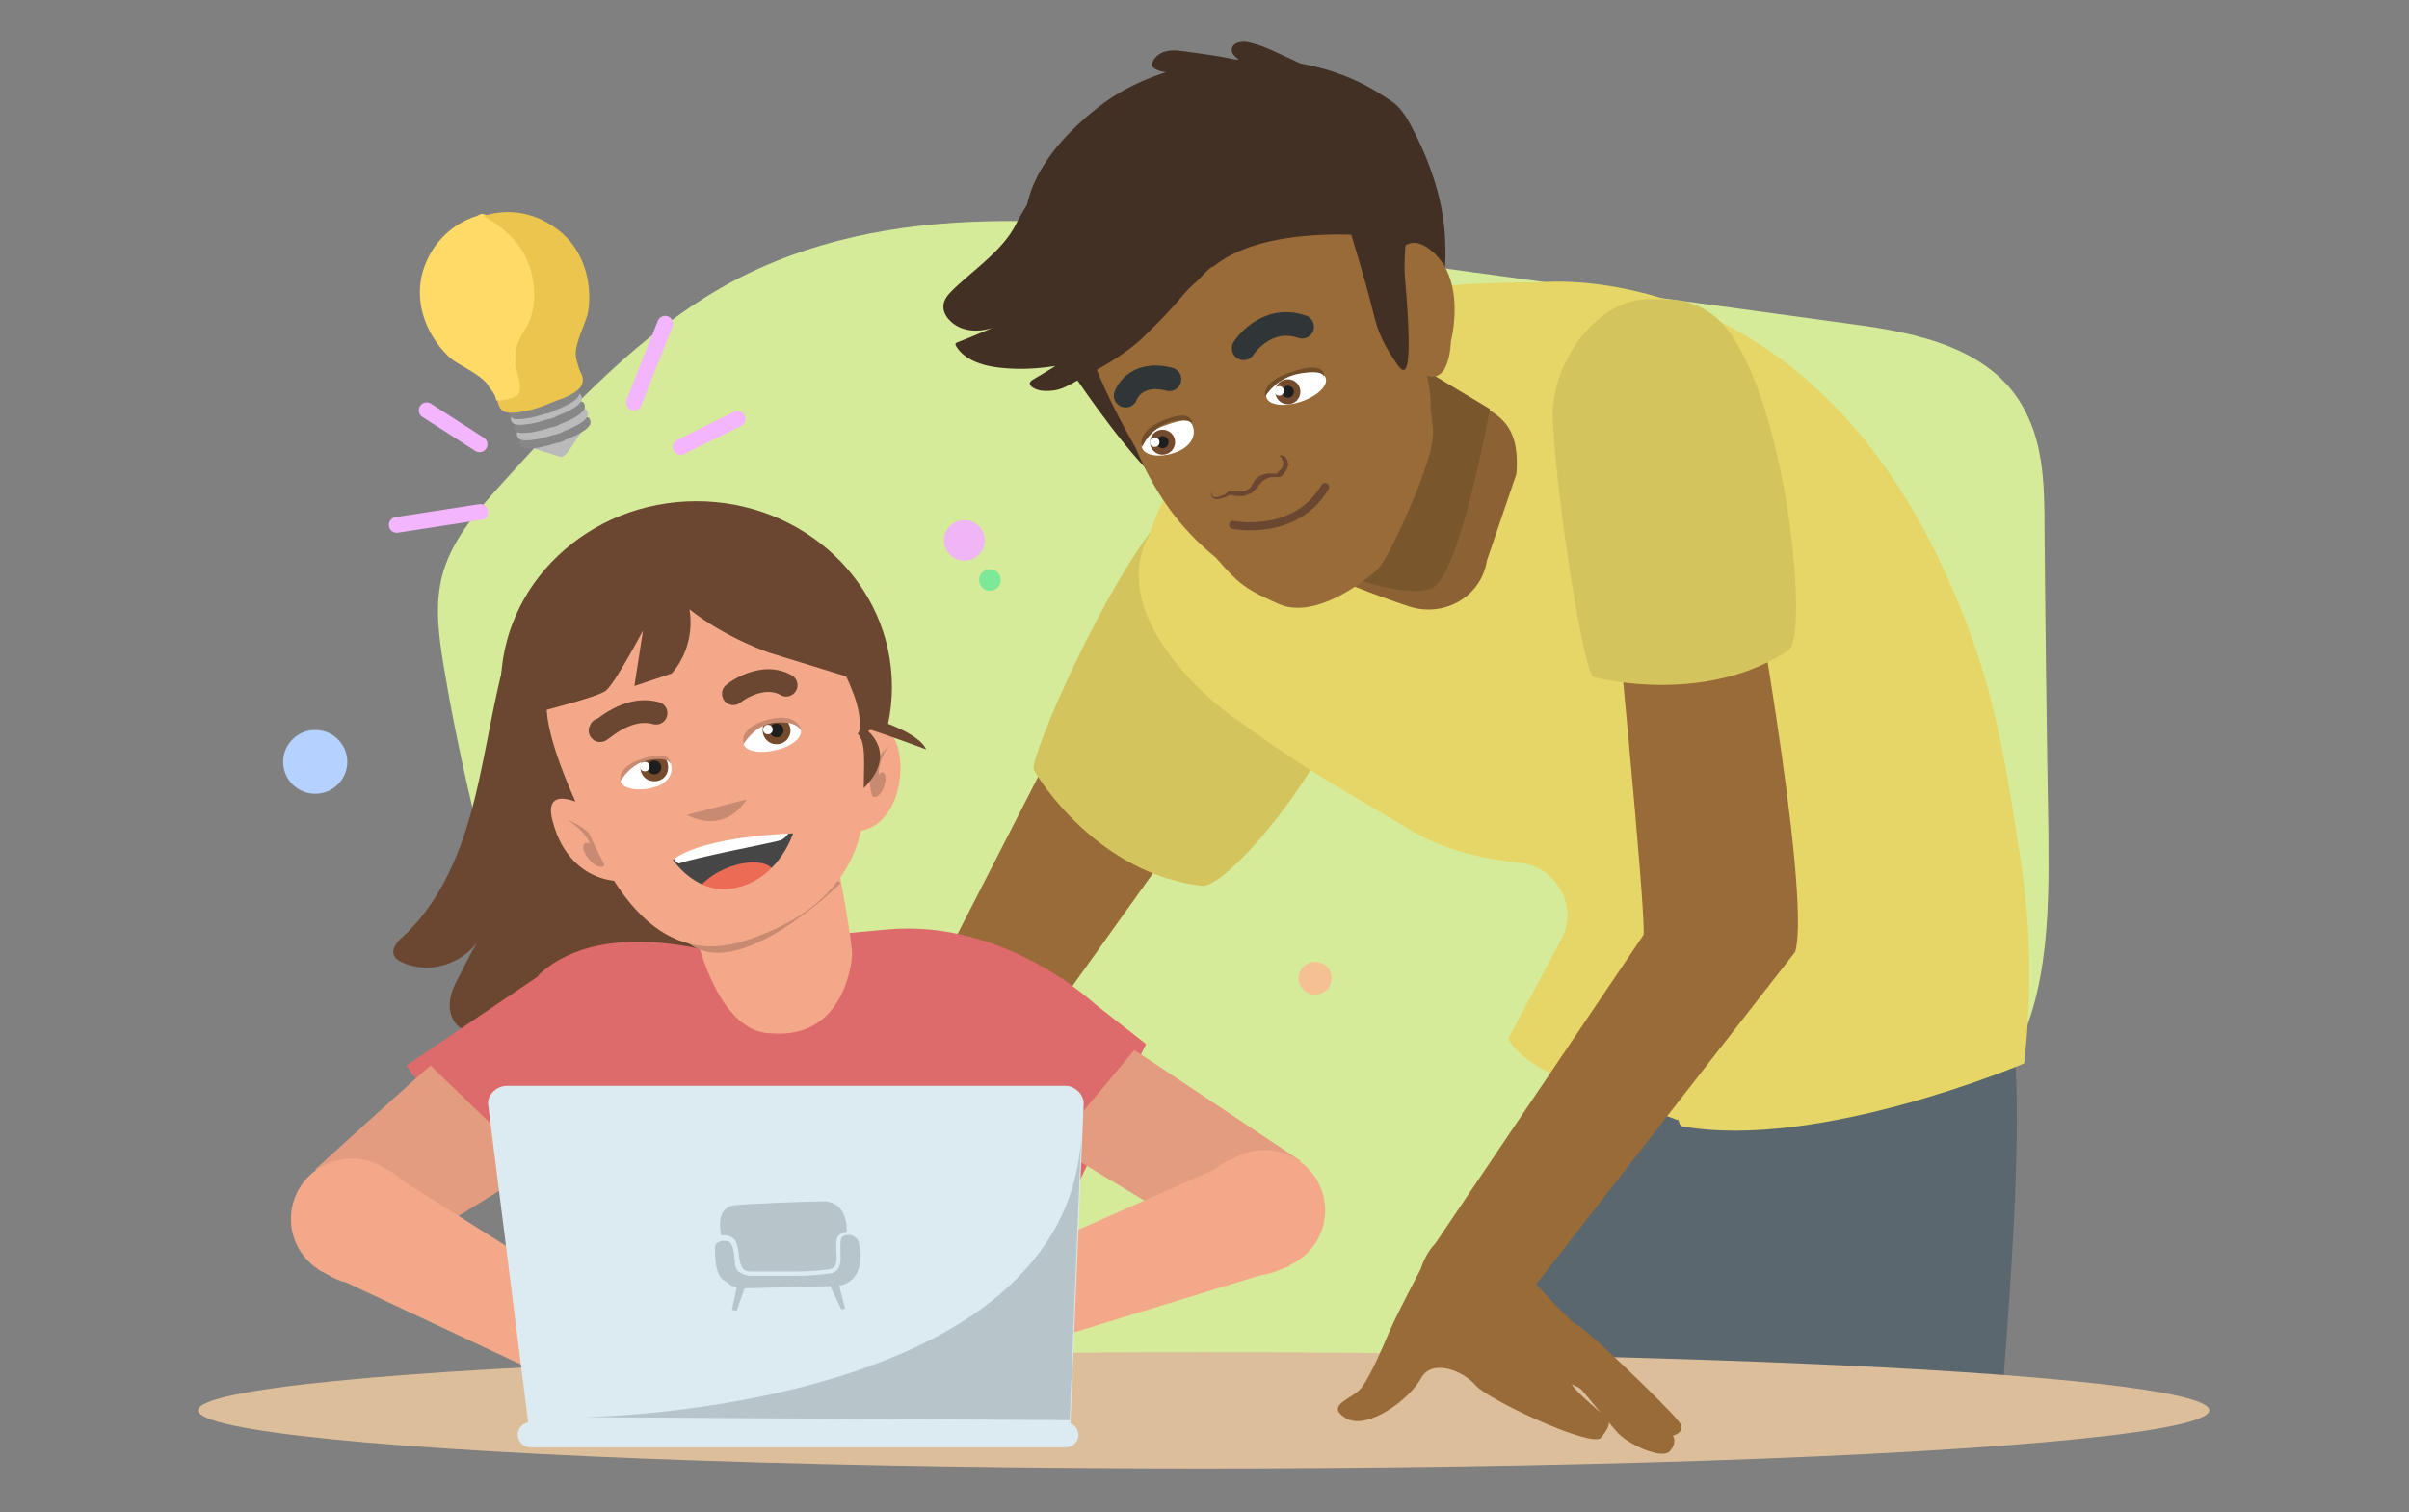 <svg xmlns="http://www.w3.org/2000/svg" width="231" height="145" fill="none"><rect width="100%" height="100%" fill="#808080" stroke="none"/><path fill="#D6EB99" fill-rule="evenodd" d="M62.66 127.126c-4.034-4.544-5.988-10.782-7.86-16.772-4.781-15.285-9.646-30.611-12.266-46.557-.457-2.81-.831-5.577-.207-8.303.831-3.553 3.284-6.321 5.613-8.924 6.653-7.353 13.472-14.706 21.913-19.374 15.385-8.386 33.638-6.238 50.686-3.925l57.049 7.808c6.278.826 13.513 2.313 16.59 8.303 1.788 3.346 1.871 7.354 1.871 11.154.083 9.79.208 19.54.375 29.413.083 8.097 0 16.855-4.574 23.258-2.994 4.297-7.61 6.817-12.1 9.13-24.283 12.476-49.772 22.266-76.092 27.637-10.146 2.148-35.718-6.899-40.999-12.848Z" clip-rule="evenodd"/><path fill="#BABABA" d="M50.685 42.852s2.702.826 2.91.909c.291.083.291 0 .374 0 .084 0 .167-.083.375-.29.207-.206 1.704-2.52 1.704-2.52l-5.363 1.901Z"/><path fill="#878787" d="m53.096 41.117-2.703.826s-.374.083-.54.29c-.083.082-.083.66.457.743.457.082 1.414 0 2.62-.372.29-.083.457-.165.665-.165.166-.083.374-.083.665-.29 1.206-.454 1.955-.908 2.246-1.321.29-.372 0-.827-.167-.827-.29-.082-.54.083-.54.083l-2.703 1.033Z"/><path fill="#BABABA" d="m52.846 40.332-2.702.827s-.374.082-.54.289c-.084.082-.084.66.457.743.457.083 1.413 0 2.62-.371.29-.083.457-.166.665-.166.166-.082.374-.082.665-.289 1.206-.454 1.954-.909 2.245-1.322.291-.372 0-.826-.166-.826-.291-.083-.54.083-.54.083l-2.703 1.032Z"/><path fill="#878787" d="m52.556 39.63-2.703.826s-.374.083-.54.29c-.084.082-.084.66.457.743.457.083 1.413 0 2.62-.372.29-.082.457-.165.664-.165.167-.082.375-.082.666-.289 1.206-.454 1.954-.909 2.245-1.322.291-.372 0-.826-.166-.826-.291-.083-.54.082-.54.082l-2.703 1.033Z"/><path fill="#BABABA" d="m52.264 38.844-2.702.826s-.374.083-.54.29c-.084.082-.084.66.457.743.457.083 1.413 0 2.62-.372.29-.082.457-.165.665-.165.166-.082.374-.082.665-.289 1.206-.454 1.954-.909 2.245-1.322.291-.372 0-.826-.166-.826-.291-.083-.54.083-.54.083l-2.704 1.032Z"/><path fill="#878787" d="M48.813 39.424s0 .537.458.743c.457.083 1.414 0 2.62-.372.29-.082.457-.165.665-.165.166-.082.374-.082.665-.289 1.206-.454 1.954-.909 2.245-1.322.291-.372-.083-.826-.083-.826l-6.57 2.23Z"/><path fill="#FFDA66" d="M47.566 38.39c.083 0 1.704.373 2.079 0 .374-.371.665-1.404.374-2.313a4.874 4.874 0 0 1 .665-4.007c1.58-2.23 1.04-6.527-.457-8.675-1.33-2.066-3.451-2.81-4.033-2.892-.291.083-.458.207-.458.207s-3.867.95-5.197 5.329c-1.206 4.337 1.87 7.807 2.993 8.551 1.123.744 2.911 1.57 3.368 2.52.583.744.666 1.033.666 1.28Z"/><path fill="#EBC54E" d="M50.227 31.78c-.915 1.405-.915 2.81-.665 3.801.29.909.457 1.942.083 2.313-.375.372-1.872.538-1.955.538 0 .082.084.165.084.289.29.909.914 1.033 2.827.66.374-.082 1.04-.288 1.705-.536a22.42 22.42 0 0 1 1.705-.661c1.704-.744 2.079-1.322 1.787-2.231-.166-.372-.29-.537-.54-1.57-.291-1.033.665-2.892 1.04-4.09.374-1.198.665-5.866-3.077-8.468-2.911-2.066-5.738-1.488-6.82-1.116.291.207 2.246 1.198 3.576 3.181 1.372 2.024 1.83 5.66.25 7.89Z"/><path stroke="#F4B5FF" stroke-linecap="round" stroke-width="1.51" d="m63.782 31.037-2.993 7.56M38.044 50.33l8.025-1.24M70.726 40.166l-5.447 2.686M40.913 39.34l5.072 3.263"/><path fill="#6B4731" d="M57.212 52.85c-2.62 1.321-5.322 2.808-6.819 5.204-.54.91-.914 1.942-1.33 2.975-1.58 4.916-2.246 10.162-3.451 15.16-1.206 5.04-3.202 10.163-7.028 13.675-.54.454-1.122 1.198-.748 1.859.083.165.374.371.54.454 2.828 1.487 6.737.083 7.984-2.892-.748 1.322-1.497 2.603-2.162 4.007-.458.827-.915 1.694-1.04 2.603-.124.909.084 1.942.915 2.603 1.33 1.032 3.202 0 4.574-.91a171.405 171.405 0 0 1 5.988-4.09c.083 1.488.374 2.975.831 4.38.166.578.457 1.115.915 1.487.54.455 1.33.455 1.954.578 2.162.166 4.408.372 6.362-.454 1.414-.661 2.453-1.694 3.576-2.685 1.206-1.198 2.453-2.314 3.659-3.553.748-.66 1.414-1.404 2.079-2.148.832-1.115 1.414-2.313 1.954-3.635 1.788-4.173 3.077-8.676 3.95-13.137.458-2.603.749-5.495-.374-7.932-.748-1.694-2.162-2.974-3.576-4.172-5.447-4.544-11.809-8.014-18.545-10.039"/><ellipse cx="66.776" cy="65.862" fill="#6B4731" rx="18.753" ry="17.805"/><path fill="#423025" d="M103.159 36.242s5.738 8.551 8.898 10.617c3.285 2.065-3.95-9.13-3.368-13.963.665-4.834-7.776-.661-5.53 3.346Z"/><path fill="#5A676E" d="M191.891 135.224c1.497-19.458 2.62-36.85-.374-41.063l-30.063-.826-10.603 3.717-12.266 43.129 53.306-4.957Z"/><ellipse cx="115.425" cy="135.223" fill="#DDBE9B" rx="96.425" ry="5.577"/><path fill="#996B38" d="m93.304 107.876 32.89-46.02-18.17-3.925-16.508 32.222s-5.53 20.408 1.788 17.723Z"/><path fill="#D4C45E" d="M99.126 73.794c.457.91 6.195 10.039 16.216 11.154 2.827 0 15.842-15.367 15.385-25.778-.084-3.18-2.163-5.7-3.659-7.064-3.66-3.718-10.853-7.807-15.177-3.057-5.946 6.651-13.223 23.795-12.766 24.745Z"/><path fill="#E6D667" d="M110.269 51.155s2.827-10.535 15.759-18.136c9.106-5.411 8.981-5.866 21.663-5.948 0 0 24.658-2.81 38.629 27.389 4.781 10.245 5.821 17.515 7.401 27.76 1.039 6.528 1.123 13.22.374 19.747 0 0-19.751 8.386-32.807 6.031-.748-.082-.831-6.527-.831-6.527l.457 5.949c-3.368-1.405-14.137-3.801-16.3-7.808l5.073-9.501c1.705-3.057-.374-6.982-3.825-7.354-3.451-.371-7.401-1.198-10.603-3.18-5.738-3.43-10.229-5.784-16.674-10.617-.083.165-13.181-9.254-8.316-17.805Z"/><path fill="#8C6234" d="M129.479 56.071s2.703 1.116 5.614 2.066c3.368 1.115 6.944-.91 7.484-4.38l2.828-8.303c.457-5.494-2.453-5.783-4.408-7.27-1.954-1.487-7.692-1.487-8.441-1.777l5.364-1.487-8.441 21.151Z"/><path fill="#7A562D" d="M128.273 54.874s6.279 2.602 8.982 1.57c2.703-1.116 5.613-17.227 5.613-17.227l-8.524-5.123-6.071 20.78Z"/><path fill="#423025" d="M131.558 8.523c-7.609-4.38-19.044-3.553-25.78 1.404-3.576 2.686-7.484 6.817-7.484 11.567 0 0-1.04 4.173.166 6.527 1.788 3.264 3.95 5.66 7.027 7.56 2.246 1.405 2.62-6.403 5.156-6.899 7.609-1.487 16.217 1.694 22.121 6.321 1.04.826 2.62 3.18 3.825 1.487.291-.372.458-.826.583-1.404.582-2.314.831-4.751 1.122-7.064.208-1.57.374-3.057.291-4.669-.083-3.8-1.33-7.56-3.077-10.906-.457-.908-1.039-1.941-1.871-2.602a33.65 33.65 0 0 0-2.079-1.322Z"/><path fill="#996B38" d="M132.556 29.839s.582-8.758 4.408-6.032c3.825 2.727 2.162 8.924 2.162 8.924s-.083 5.783-3.825 2.23c-3.66-3.552-2.745-5.122-2.745-5.122Z"/><ellipse cx="1.122" cy="1.323" fill="#B8905E" rx="1.122" ry="1.323" transform="matrix(.94 -.341 .347 .938 120.934 38.111)"/><ellipse cx=".665" cy=".744" fill="#574C42" rx=".665" ry=".744" transform="matrix(.94 -.341 .347 .938 121.564 38.498)"/><ellipse cx=".374" cy=".455" fill="#FCFCFC" rx=".374" ry=".455" transform="matrix(.94 -.341 .347 .938 121.275 38.674)"/><ellipse cx=".374" cy=".455" fill="#FCFCFC" rx=".374" ry=".455" transform="matrix(.915 -.403 .409 .913 110.989 43.08)"/><path fill="#996B38" d="M131.641 18.024c-7.484-5.123-17.505-7.436-23.617-1.694-6.071 5.783-4.948 7.188-4.491 13.22.291 3.428 2.536 8.468 5.364 13.384 1.705 4.09 4.033 7.56 7.692 10.534 2.246 2.603 2.911 3.057 6.071 4.462 2.827 1.198 6.57-.91 9.272-3.181 1.123-.909 3.452-6.527 3.826-7.436 2.536-6.32 1.413-5.949 1.413-8.84.084-3.512-5.53-20.45-5.53-20.45Z"/><path fill="#423025" d="M131.725 30.127c.374 1.694 1.122 3.181 2.079 4.545.914 1.487 1.788 1.941.914-8.097-.208-2.314.458-4.751-.083-6.982-.208-.826-.582-1.776-1.122-2.23-.583-.455-1.206-.579-1.955-.662-.665-.082-1.413 0-2.079.455-.831.66-5.613-1.033-5.364.082.25 1.116 3.576 1.488 5.24 4.545.041.124 1.538 4.957 2.37 8.344Z"/><path fill="#423025" d="M131.849 22.65s-10.478-1.198-15.468 2.892c-.374 0-1.413 1.322-1.788 1.57a15.066 15.066 0 0 0-1.58 1.694 49.908 49.908 0 0 1-2.91 3.056c-2.079 2.149-4.491 3.347-7.027 4.751-.666.372-1.331.744-2.079.827-.749.082-1.497.082-2.08-.372-.083-.083-.166-.165-.166-.29 0-.165.166-.289.291-.371.749-.455 1.414-.826 2.162-1.322-1.787.289-3.575.372-5.363.165-1.58-.165-3.452-.744-4.2-2.148 0-.083-.083-.083 0-.165l.083-.083c1.414-.537 2.703-1.115 4.117-1.694-1.497.744-3.576.826-4.782-.454-.374-.372-.665-.909-.582-1.487.083-.661.582-1.116 1.04-1.57 1.954-1.86 4.698-3.718 5.904-6.155 2.702-5.33 7.858-9.42 13.305-12.022 5.239-2.52 9.855-3.635 15.468-2.52 1.788.372 3.659 1.033 5.156 2.066 5.614 3.924 5.447 9.13 1.955 10.245-3.327 1.156-1.456 3.387-1.456 3.387Z"/><path fill="#DE6B6B" d="M69.978 91.763s-11.726-4.172-18.171 1.57c-2.828 2.52 11.143 16.276 11.143 16.276l23.244-4.75 7.027-2.892 11.892-5.577s-8.607-8.304-20.042-7.27c-16.216 1.404-15.093 2.643-15.093 2.643Z"/><path fill="#DE6B6B" d="m101.828 93.788 8.066 6.32-14.428 29.703-28.483-13.591 34.845-22.432ZM54.51 91.64l-15.551 10.534 12.848 17.144 14.428-17.35L54.51 91.64Z"/><path fill="#F4A88A" d="M65.944 86.145s1.871 12.848 7.984 12.93c6.736.579 7.692-6.237 7.775-7.436.084-1.198-1.33-8.55-1.33-8.55l-13.597 2.89-.832.166Z"/><path fill="#C98A72" d="M65.279 88.583s1.413-2.52 8.358-3.718c6.943-1.198 6.943-.165 6.943-.165s-9.937 9.873-14.72 5.577l-.581-1.694Z"/><path fill="#F4A88A" d="M56.09 77.222c-.166 0-4.324-2.313-2.994 1.86 1.206 4.172 4.49 5.783 7.402 5.328 2.827-.495-4.408-7.188-4.408-7.188Z"/><path fill="#C98A72" d="M54.426 78.627s3.368 1.116 3.576 4.297c-.665.743-2.079-.91-2.079-1.694.083-.744.666-.29.666-.29s-.375-1.197-2.163-2.313Z"/><path fill="#F4A88A" d="M81.786 72.637s.832-3.718 3.202-2.603c2.245 1.116 1.954 9.13-2.703 9.667-2.827.33-.499-7.064-.499-7.064Z"/><path fill="#C98A72" d="M85.237 71.522s-2.536 2.066-1.58 4.834c.749.454 1.497-1.488 1.206-2.066-.29-.578-.582 0-.582 0s-.166-1.28.956-2.768Z"/><path fill="#F4A88A" d="M71.558 90.153C60.955 93.705 56.672 79.99 55.05 76.56c-1.04-2.313-2.827-6.775-2.62-9.295.084-2.974 2.537-4.916 3.743-7.725 1.414-3.18 3.95-3.924 7.11-4.461 4.117-.744 7.318-.166 9.855.826 1.954 1.033 3.825 2.437 5.239 4.462 1.705 2.437 2.703 4.172 3.285 5.7 1.33 3.181.582 4.545 1.122 8.015.666 5.288-.623 12.64-11.226 16.07Z"/><ellipse cx="74.468" cy="126.382" fill="#754E24" opacity=".1" rx="29.439" ry="5.329"/><path fill="#E39C80" d="M108.772 100.686c.166.083 15.925 10.617 15.925 10.617l-8.357 7.808-15.26-9.213"/><path fill="#F4A88A" d="m123.658 121.423-5.697-9.955-21.081 9.336 5.447 7.147 21.331-6.528Z"/><ellipse cx="121.246" cy="116.054" fill="#F4A88A" rx="5.821" ry="5.784"/><ellipse cx="120.29" cy="116.507" fill="#F4A88A" rx="5.821" ry="5.784"/><path fill="#E39C80" d="M41.287 102.174c-.208.082-11.06 9.955-11.06 9.955l8.357 7.808 12.849-7.973"/><path fill="#F4A88A" d="m30.518 121.713 7.11-9.13 19.502 12.311-6.362 6.32-20.25-9.501Z"/><ellipse cx="33.72" cy="116.88" fill="#F4A88A" rx="5.821" ry="5.784"/><ellipse cx="34.551" cy="117.334" fill="#F4A88A" rx="5.821" ry="5.784"/><path fill="#DCEBF2" d="M102.202 138.775H50.85c-.665 0-1.206-.579-1.206-1.198 0-.661.541-1.198 1.206-1.198h51.352c.665 0 1.206.578 1.206 1.198.042.619-.541 1.198-1.206 1.198Z"/><path fill="#DCEBF2" d="m46.818 105.973 3.95 31.355 51.809.579 1.33-32.016c.084-.909-.831-1.776-1.704-1.776H48.605c-1.04 0-1.954.95-1.787 1.858Z"/><path fill="#DCEBF2" d="m49.188 108.411 2.62 29.62h50.145l.083-29.702c.084-.827-1.039-1.777-1.871-1.777H50.768c-.915 0-1.788.909-1.58 1.859Z"/><path fill="#B7C4C9" d="M55.924 135.883c.374 0 46.944-.579 47.776-27.472l-1.123 27.761-46.653-.289Z"/><path fill="#B7C4C9" fill-rule="evenodd" d="M68.856 119.11a.562.562 0 0 0-.291.455c0 1.198.083 1.942.29 2.437.208.496.375.661.666.826.29.166.457.372.665.455.208.082.291.082.291.082l.166.083-.457 2.148.457.083.749-2.148 8.067-.207h.166l1.04 2.231.374-.083-.582-2.23h.166s.083 0 .29-.083c.209-.083.458-.207.666-.372.374-.289 1.04-1.033.915-2.685 0-.289-.083-.661-.166-1.033-.084-.372-.583-.661-.915-.661-.333 0-.665.083-.749.372-.166.578 0 1.487-.083 2.231-.083.661-.457 1.115-1.206 1.115-1.496.207-2.62.207-4.033.207h-3.368c-.457 0-.832-.207-1.123-.372a1.18 1.18 0 0 1-.374-.909c-.083-.661-.083-1.322-.374-1.776-.083-.207-.291-.289-.665-.289-.208-.042-.375.041-.582.123Z" clip-rule="evenodd"/><path fill="#B7C4C9" fill-rule="evenodd" d="M79.084 115.186c-1.04 0-7.027.207-8.607.372-1.497.207-1.58 1.57-1.33 2.892h.374c.374 0 .832.206 1.04.578.166.455.29.909.29 1.405.084.454.167.909.375 1.198.166.206.374.289.831.289h3.368c1.497 0 2.537 0 4.034-.207.582-.082.665-.371.748-.826.083-.578-.166-1.57.083-2.231.083-.289.582-.454.915-.578 0-1.363-.457-2.768-2.12-2.892Z" clip-rule="evenodd"/><path fill="#996B38" d="m167.151 49.834-12.64 3.718s3.451 34.99 3.077 36.105l-20.042 29.703 9.647 3.924 24.948-32.015c1.663-5.743-4.99-41.435-4.99-41.435Z"/><path fill="#D4C45E" d="M152.806 64.911c.915.29 11.06 2.603 18.753-2.602 1.871-1.694-.208-23.465-5.988-30.818-2.536-3.057-5.447-2.81-7.401-2.81-5.073-.082-9.564 6.239-9.273 11.65.374 7.767 2.994 24.332 3.909 24.58Z"/><path fill="#6B4731" d="M73.803 62.598s-4.2-1.405-7.692-4.173c0 0 .748 3.347-1.705 6.156l-3.576 1.198.831-5.33s-2.702 5.123-3.575 5.784c-.749.578-5.53 1.776-6.82 2.148-.166.083-.374.083-.374.083s-.665-2.066-.457-4.544c.29-3.801 2.62-8.924 11.975-10.535 4.2-.743 7.484-.289 10.104.827 6.279 2.685 8.358 9.047 8.732 10.41.083.165.083.29.083.29l-7.526-2.314ZM81.703 64.747s1.206 3.057.665 5.494c0 0 1.788-.826 2.08-1.033.29-.206-.375-5.04-.375-5.04l-2.37.579Z"/><path fill="#6B4731" d="M82.826 69.787c0-.083 0-.083 0 0 .457.082 3.202 1.032 5.987 2.065-.457-1.033-2.453-2.148-5.156-2.974.167-.29-.831.578-1.413 1.487.831.743.582 2.974.582 5.205 3.285-3.263.457-5.536 0-5.783Z"/><path fill="#464646" d="M62.743 82.882c.748 1.487 2.162 2.809 2.994 4.296 1.58.66 2.91-.083 5.239-.454 4.407-.744 6.57-2.438 6.07-4.916-.374-2.52-2.91-3.636-7.401-2.892-3.243.454-5.946 2.107-6.902 3.966Z"/><ellipse cx="4.113" cy="2.068" fill="#EC6B54" rx="4.113" ry="2.068" transform="matrix(.924 -.383 .389 .921 65.843 84.832)"/><path fill="#fff" d="M75.965 78.875c.291.082-.374 1.404-1.122 1.693-.374.166-8.441 1.694-9.73 2.231-.665-.29-.832-1.198-.832-1.198s6.736-4.379 11.684-2.726Z"/><path fill="#F4A88A" fill-rule="evenodd" d="M64.056 85.56c-.715-1.142-1.264-2.017-1.563-3.422-.397.141-.136-.084.123-.306.12-.103.24-.206.293-.272.998-1.487 2.786-2.148 4.574-2.603.3-.082.599-.178.898-.274.449-.144.898-.288 1.347-.387 2.412-.826 4.865-1.198 7.11-.165 2.454 1.074.832 6.32 0 6.775-3.534 2.066-7.692 3.842-11.517 2.81-.46-.872-.886-1.551-1.265-2.155Zm11.992-5.653s-8.44.207-11.518 2.52c0 0 1.996 3.099 5.323 2.81 4.698-.496 6.195-5.33 6.195-5.33Z" clip-rule="evenodd"/><path stroke="#6B4731" stroke-linecap="round" stroke-width="2.179" d="M57.586 69.951c-.457.744 2.246-2.437 5.323-1.57M70.435 66.44c-.748.579 2.328-2.23 4.948-.743"/><path fill="#fff" d="M74.302 71.935c-1.497.372-2.91.083-2.994-.66-.166-.662.749-1.405 1.954-1.777.084 0 .291-.083.458-.083a4.862 4.862 0 0 1 1.87-.082c.666.082 1.124.371 1.207.743.124.62-.915 1.57-2.495 1.86Z"/><path fill="#754B2E" d="M75.799 70.035a1.31 1.31 0 0 1-1.33 1.322 1.31 1.31 0 0 1-1.331-1.322c0-.166 0-.372.083-.579.083 0 .29-.082.457-.082a4.862 4.862 0 0 1 1.871-.083c.167.207.25.496.25.744Z"/><ellipse cx="74.469" cy="70.034" fill="#1E1E1E" rx=".665" ry=".661"/><ellipse cx="73.637" cy="69.952" fill="#fff" rx=".457" ry=".454"/><path fill="#C98A72" d="M71.308 71.356s.957-1.776 2.91-2.066c2.08-.289 2.62.744 2.62.744s-.29-1.776-3.201-1.033c-2.91.785-2.329 2.355-2.329 2.355Z"/><path fill="#fff" d="M62.576 75.529c-1.496.372-2.91.083-3.077-.661-.166-.744.749-1.487 2.163-1.86.083 0 .166-.082.29-.082.832-.165 1.414-.289 1.872-.165.374.083.54.29.54.661.167.744-.29 1.735-1.788 2.107Z"/><path fill="#754B2E" d="M64.073 73.588c0 .744-.54 1.322-1.33 1.322s-1.33-.578-1.33-1.322c0-.165.082-.454.165-.66.084 0 .167-.084.291-.084.832-.165 1.414-.289 1.872-.165.25.248.332.62.332.91Z"/><ellipse cx="62.742" cy="73.587" fill="#1E1E1E" rx=".665" ry=".661"/><ellipse cx="61.828" cy="73.504" fill="#fff" rx=".457" ry=".454"/><path fill="#C98A72" d="M59.5 74.909s.914-1.777 2.91-2.066c2.079-.289 1.871.579 1.871.579s.374-1.57-2.453-.744c-2.828.826-2.329 2.23-2.329 2.23Z"/><ellipse cx="2.992" cy="1.406" fill="#fff" rx="2.992" ry="1.406" transform="matrix(.949 -.315 .32 .947 120.994 36.8)"/><ellipse cx="123.491" cy="37.563" fill="#754B2E" rx="1.206" ry="1.198"/><ellipse cx="123.492" cy="37.563" fill="#1E1E1E" rx=".582" ry=".578"/><ellipse cx="122.66" cy="37.481" fill="#fff" rx=".457" ry=".454"/><path fill="#fff" d="M114.386 40.91c.291.743-.083 1.858-1.58 2.437-1.497.578-2.994.371-3.285-.372-.291-.744.831-1.777 2.328-2.231 1.622-.578 2.37-.578 2.537.165Z"/><ellipse cx="111.475" cy="42.398" fill="#754B2E" rx="1.206" ry="1.198"/><ellipse cx="111.475" cy="42.398" fill="#1E1E1E" rx=".582" ry=".578"/><ellipse cx="110.726" cy="42.397" fill="#fff" rx=".457" ry=".454"/><path fill="#704E29" d="M109.521 42.852s.748-1.858 2.827-2.437c2.162-.454 1.955.372 1.955.372s.291-1.694-2.62-.537c-2.828 1.115-2.162 2.602-2.162 2.602ZM121.329 38.018s1.04-1.859 3.452-2.23c2.453-.372 2.162.454 2.162.454s.457-1.694-2.828-.66c-3.326.95-2.786 2.436-2.786 2.436Z"/><path fill="#C98A72" d="M65.86 78.132s3.452 2.065 5.739-1.488l-5.738 1.488Z"/><path stroke="#6B4731" stroke-linecap="round" stroke-width=".778" d="M118.252 50.328s5.988 1.198 8.815-3.635"/><path fill="#996B38" d="M136.215 121.714s-2.079 3.924-2.91 5.783c-.749 1.776-1.872 4.379-2.703 5.494-.749 1.116-3.659 1.694-1.58 2.975 2.079 1.28 6.195-1.859 7.235-3.801 1.039-1.941 4.033-.743 5.239.661 1.206 1.405 11.143 6.031 12.017 5.04.831-1.033.914-1.487.582-1.859-.333-.372-2.994-2.52-3.368-3.263-.458-.744-3.451-1.405-3.451-1.405s3.659 1.322 4.324 1.859c.582.661 2.328 2.809 3.368 4.007.915 1.198 4.408 2.809 5.156 1.942.748-.868.291-1.488.291-1.488s1.497-.371.457-1.487c-.914-1.198-8.815-8.84-9.646-9.129-.832-.29-7.235-7.725-8.15-8.015-1.123-.371-5.073-2.602-6.861 2.686Z"/><path stroke="#303638" stroke-linecap="round" stroke-width="2.267" d="M119.25 33.392s2.08-3.264 5.614-2.066M107.94 37.936s.832-2.437 4.2-1.57"/><path fill="#423025" d="M128.066 7.655c-1.871-.826-3.743-1.776-5.614-2.603-.914-.454-1.871-.826-2.91-1.032-.582-.083-1.331.082-1.414.66-.083.455.291.744.665 1.033.832.537 1.705.91 2.703 1.033-2.329-1.115-4.948-1.404-7.609-1.776-.666-.083-1.331-.207-1.871-.083-.666.083-1.206.455-1.497 1.033 0 .083-.083.165-.083.29 0 .123.083.164.166.288.457.372 1.206.455 1.871.455 4.782.289 9.48.372 14.262.454"/><path fill="#6B4731" d="M123.408 44.09c.083.166.167.455.083.662-.083.165-.166.454-.291.537a1.204 1.204 0 0 1-.457.454h-.748c-.167 0-.375.083-.583.166a1.21 1.21 0 0 0-.457.371l-.166.166-.083.082-.084.166-.291.289-.291.289c-.166.082-.457.165-.748.289h-.749l-.374-.083h-.291l.083-.082c-.166.082-.374.289-.582.289a1.75 1.75 0 0 1-.665.165c-.083 0-.291 0-.374-.083-.083-.082-.167-.165-.167-.289v-.66c0 .165 0 .371.084.66 0 .083.083.166.166.166s.166.082.291 0c.166 0 .374-.083.582-.166.166-.082.374-.165.457-.371h1.414c.166 0 .374-.083.458-.166.166-.082.291-.165.374-.372l.083-.082.083-.165c.083-.083.083-.166.166-.29.167-.165.375-.371.583-.454a1.82 1.82 0 0 1 .748-.165h.374c.083 0 .291 0 .374.083h-.166c.166-.083.291-.166.457-.372.084-.083.292-.29.292-.455a.61.61 0 0 0 0-.537c-.084-.165-.167-.372-.375-.454.499-.083.707.124.79.413Z"/><ellipse cx="1.57" cy="1.58" fill="#F5C193" rx="1.57" ry="1.58" transform="rotate(-80.699 118.113 -25.609) skewX(.165)"/><ellipse cx="92.473" cy="51.816" fill="#F0B5F5" rx="1.954" ry="1.942"/><ellipse cx="94.926" cy="55.617" fill="#7EE899" rx="1.04" ry="1.033"/><ellipse cx="30.227" cy="73.05" fill="#B5D1FF" rx="3.077" ry="3.057"/></svg>
